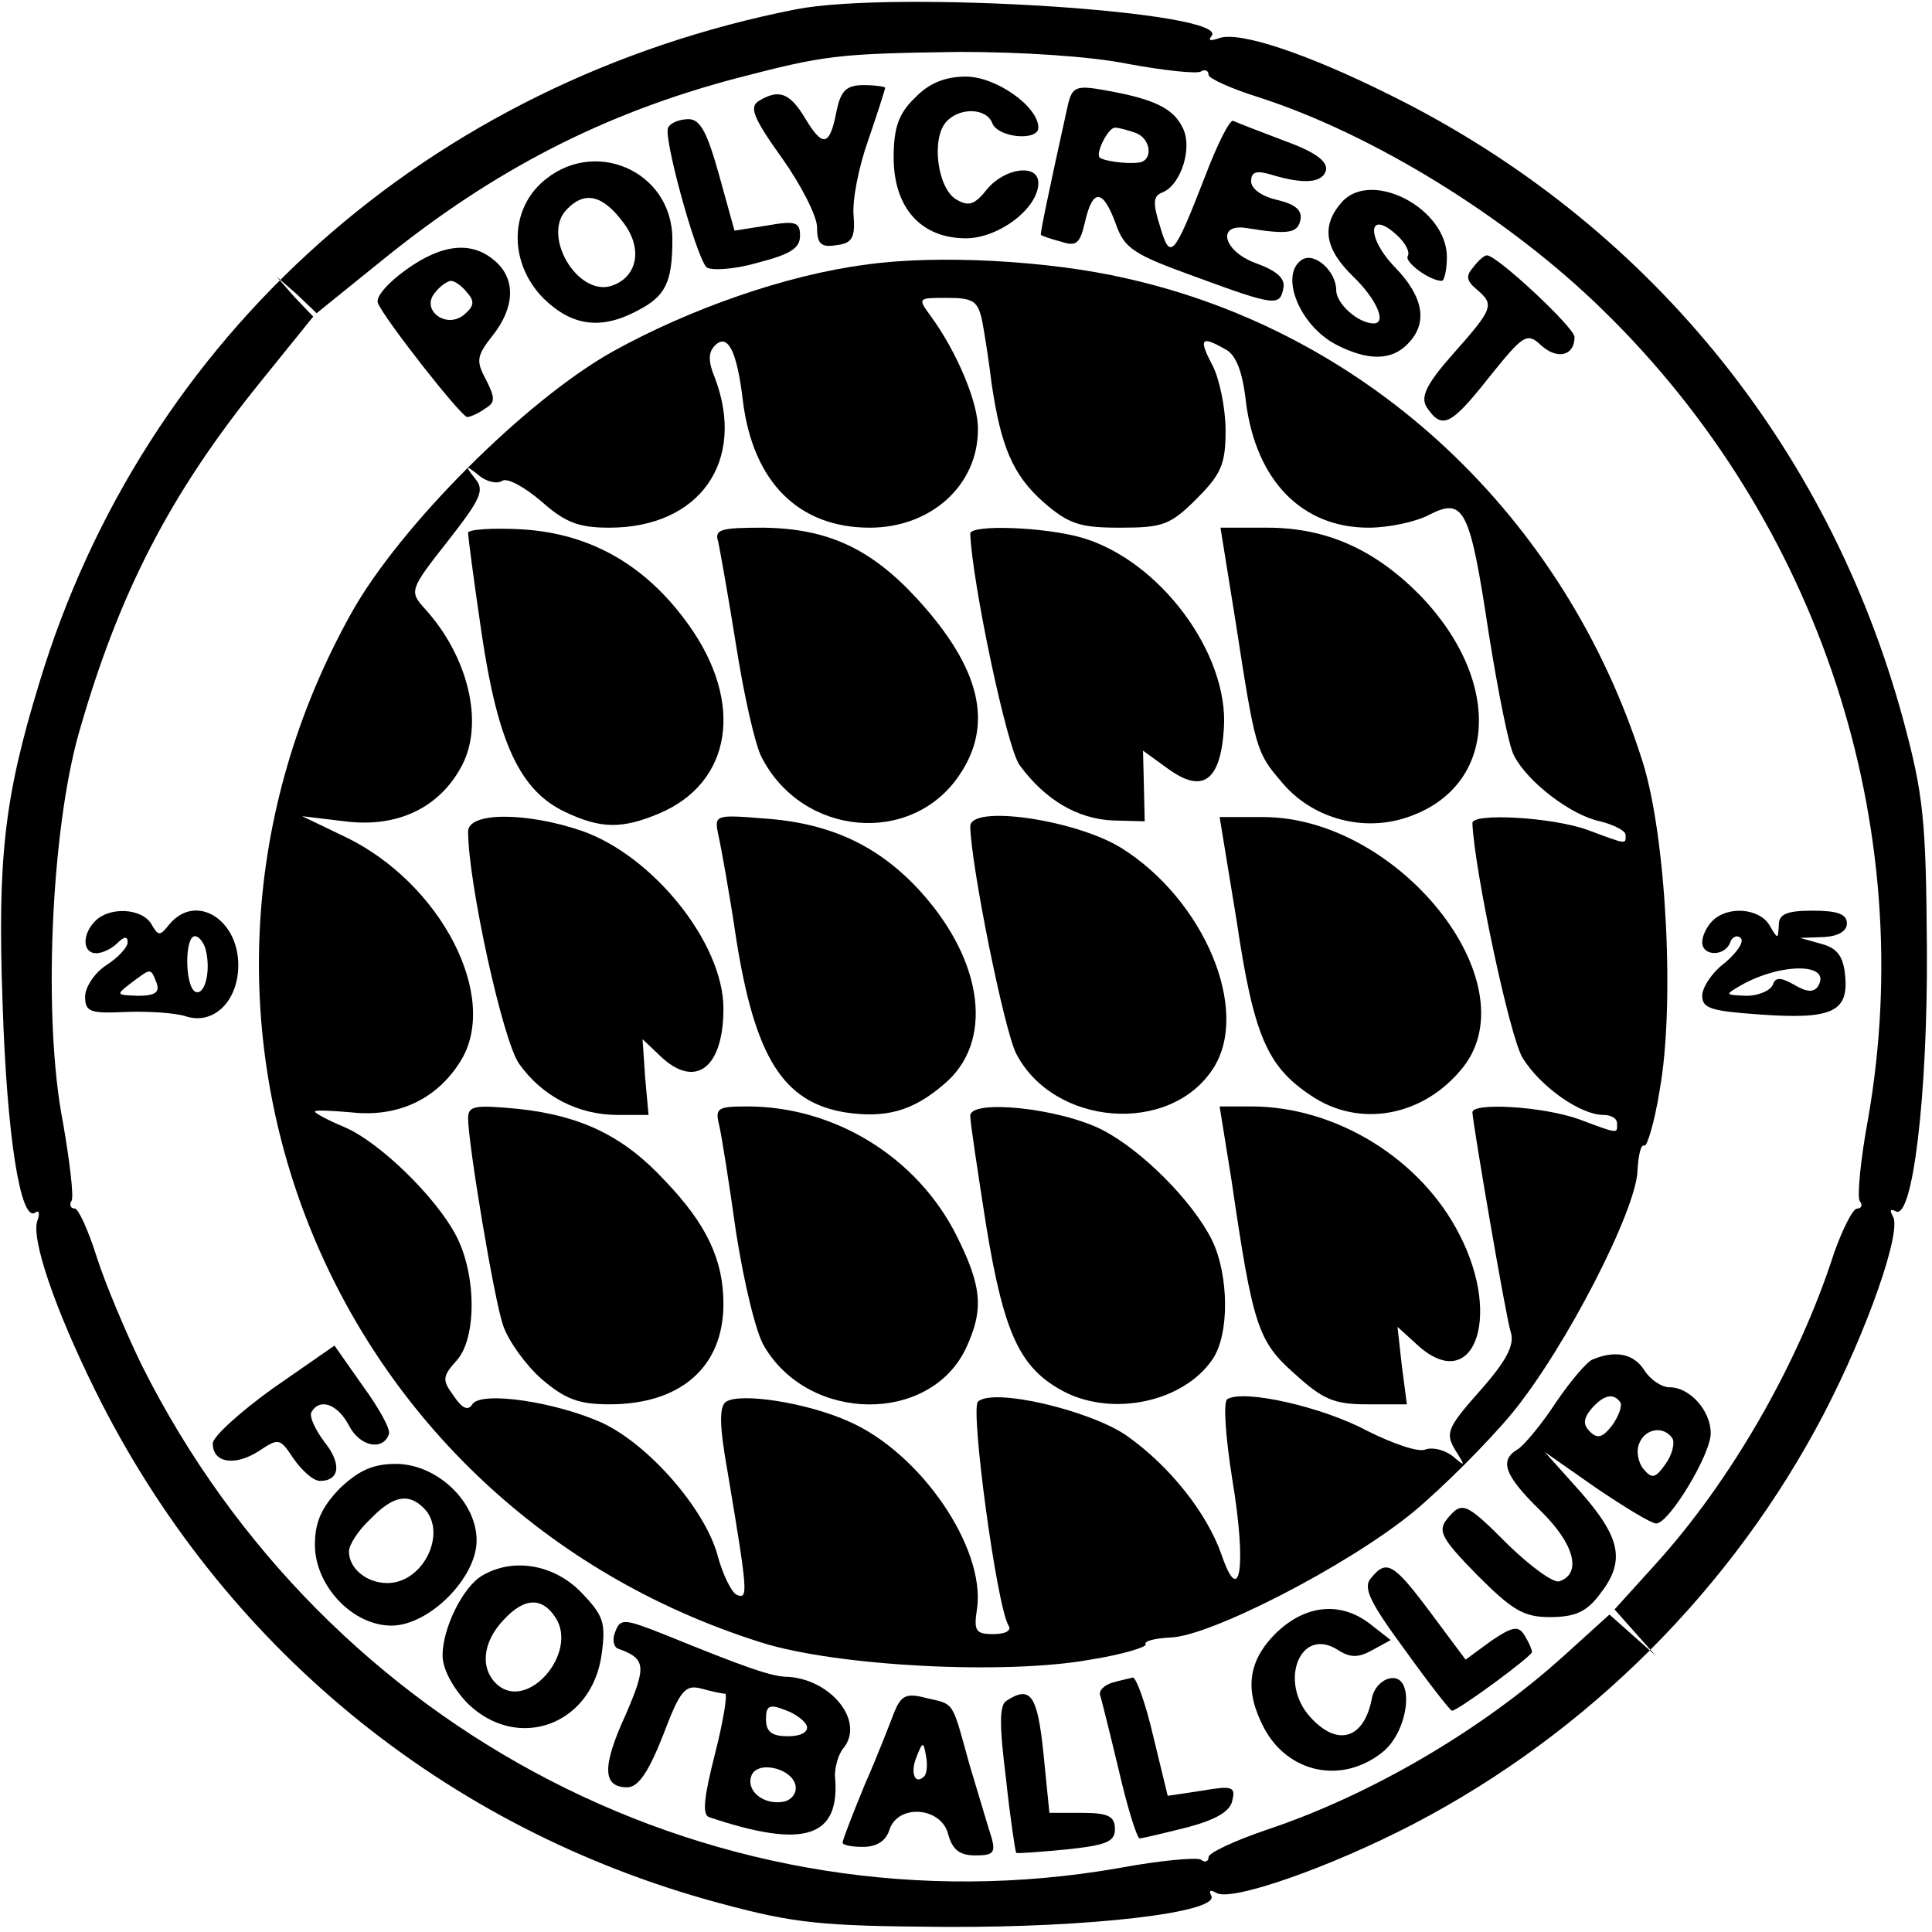 <?xml version="1.0" encoding="UTF-8" standalone="yes"?>
<svg version="1.0" xmlns="http://www.w3.org/2000/svg" width="100mm" height="100mm" viewBox="0 0 227 227" preserveAspectRatio="xMidYMid meet">
  <g transform="translate(0,227) scale(0.1,-0.1)" fill="#000000" stroke="none">
    <path d="M935 2259 c-431 -85 -766 -384 -889 -792 -41 -134 -49 -205 -43 -375
5 -157 21 -257 38 -247 5 4 6 -1 3 -9 -8 -21 21 -105 68 -200 148 -299 410
-515 733 -602 89 -24 119 -27 265 -28 170 -1 325 17 313 37 -3 6 -1 7 6 3 17
-11 134 30 232 81 205 107 375 277 482 482 51 98 92 215 81 232 -4 7 -3 9 3 6
20 -13 38 135 37 308 -1 152 -4 181 -28 270 -88 323 -303 585 -602 733 -98 49
-179 76 -202 67 -9 -3 -13 -3 -9 2 29 29 -370 55 -488 32z m390 -64 c43 -8 82
-12 86 -9 5 3 9 1 9 -4 0 -4 26 -16 58 -26 134 -43 294 -141 406 -251 254
-248 371 -605 311 -949 -9 -48 -13 -92 -10 -97 4 -5 2 -9 -3 -9 -5 0 -17 -24
-27 -52 -42 -131 -122 -269 -210 -366 l-48 -53 24 -27 24 -27 -27 24 -27 24
-53 -48 c-96 -87 -227 -164 -350 -205 -38 -13 -68 -27 -68 -32 0 -5 -4 -7 -9
-3 -5 3 -49 -1 -97 -10 -466 -81 -930 158 -1147 590 -19 39 -43 96 -53 127
-10 32 -22 58 -26 58 -5 0 -7 4 -4 9 3 4 -2 46 -10 92 -24 122 -14 344 19 459
47 164 107 280 212 410 l63 78 -22 23 -21 24 24 -21 23 -22 78 63 c131 106
260 172 415 213 104 27 117 29 262 31 72 0 153 -5 198 -14z"/>
    <path d="M1075 2155 c-19 -18 -25 -35 -25 -70 0 -59 32 -95 85 -95 38 0 85 35
85 65 0 23 -39 18 -60 -7 -15 -19 -22 -21 -37 -12 -21 13 -29 69 -12 90 15 18
48 18 55 -1 7 -17 54 -21 54 -5 0 25 -50 60 -85 60 -25 0 -44 -8 -60 -25z"/>
    <path d="M983 2140 c-8 -42 -16 -44 -37 -9 -18 30 -31 35 -55 20 -11 -7 -5
-21 28 -67 22 -31 41 -68 41 -81 0 -20 5 -24 23 -21 18 2 22 9 20 34 -2 18 6
58 17 89 11 32 20 60 20 62 0 1 -11 3 -25 3 -20 0 -27 -6 -32 -30z"/>
    <path d="M1255 2148 c-25 -113 -33 -153 -32 -154 1 -1 12 -5 24 -8 18 -6 22
-2 28 24 9 39 21 38 36 -3 10 -29 21 -36 93 -62 95 -35 100 -35 104 -13 2 11
-8 20 -33 29 -38 14 -46 47 -10 41 49 -8 60 -6 63 10 2 11 -6 18 -27 23 -18 4
-31 13 -31 22 0 11 6 13 23 8 39 -12 61 -10 65 5 2 11 -14 22 -50 35 -29 11
-55 21 -59 23 -4 2 -19 -28 -33 -65 -37 -95 -41 -100 -53 -59 -9 28 -8 36 3
40 22 9 36 54 23 77 -11 22 -34 33 -91 43 -33 6 -38 4 -43 -16z m79 -34 c19
-7 21 -33 4 -35 -15 -2 -42 2 -46 6 -5 5 10 35 18 35 5 0 15 -3 24 -6z"/>
    <path d="M785 2120 c-6 -10 32 -149 45 -164 5 -4 31 -3 59 5 39 10 51 17 51
32 0 16 -5 18 -39 12 l-38 -6 -18 65 c-14 50 -22 66 -36 66 -10 0 -21 -4 -24
-10z"/>
    <path d="M636 2055 c-38 -35 -37 -96 3 -136 33 -32 67 -37 110 -14 33 17 41
33 41 84 0 81 -94 121 -154 66z m96 -46 c24 -31 17 -65 -14 -75 -40 -12 -82
60 -52 90 21 22 42 17 66 -15z"/>
    <path d="M1577 2033 c-25 -28 -21 -55 13 -88 27 -26 40 -55 24 -55 -18 0 -44
23 -44 39 0 22 -25 45 -40 36 -27 -17 -4 -77 40 -100 37 -19 65 -19 84 1 24
24 19 55 -15 90 -34 35 -32 69 2 38 10 -9 16 -20 13 -25 -4 -7 26 -29 40 -29
3 0 6 13 6 28 0 57 -88 103 -123 65z"/>
    <path d="M477 1953 c-21 -15 -36 -32 -33 -39 7 -18 98 -134 105 -134 3 0 13 4
21 10 12 7 12 12 1 34 -12 22 -11 28 8 52 26 33 27 66 3 87 -27 24 -62 21
-105 -10z m72 -27 c9 -10 8 -16 -4 -26 -21 -17 -51 6 -34 26 6 8 15 14 19 14
4 0 13 -6 19 -14z"/>
    <path d="M1017 1959 c-93 -12 -207 -52 -297 -102 -102 -57 -250 -205 -307
-307 -262 -469 -31 -1049 482 -1210 89 -28 287 -38 386 -20 38 6 67 15 65 18
-2 4 11 7 29 8 46 1 208 84 285 147 35 29 88 82 117 117 63 77 146 239 147
285 1 18 4 31 8 29 3 -2 12 27 18 65 18 99 8 297 -20 386 -91 288 -321 504
-607 568 -91 21 -223 28 -306 16z m137 -66 c3 -16 8 -48 11 -73 11 -75 25
-108 61 -140 30 -26 43 -30 90 -30 50 0 59 3 90 34 29 29 34 41 34 80 0 26 -7
60 -15 76 -17 32 -14 36 14 20 13 -6 21 -26 25 -63 12 -92 66 -147 144 -147
24 0 56 7 71 15 41 21 48 8 70 -138 11 -69 24 -135 30 -145 16 -31 67 -70 101
-77 16 -4 30 -11 30 -16 0 -11 3 -12 -45 6 -42 15 -135 20 -135 8 2 -54 44
-252 59 -276 21 -34 68 -67 95 -67 9 0 16 -4 16 -10 0 -12 3 -13 -45 5 -42 15
-125 20 -125 8 1 -16 39 -239 45 -258 5 -15 -5 -34 -36 -69 -39 -44 -41 -50
-29 -70 12 -19 12 -20 -3 -7 -9 7 -23 11 -32 8 -8 -4 -39 7 -69 22 -52 28
-145 49 -164 37 -5 -3 -2 -45 6 -95 17 -102 9 -152 -13 -87 -17 48 -60 103
-111 139 -43 30 -158 57 -175 40 -9 -9 22 -240 36 -263 4 -6 -4 -10 -18 -10
-21 0 -23 4 -19 30 10 71 -66 183 -151 220 -49 22 -127 34 -144 23 -8 -6 -8
-27 2 -83 24 -143 24 -149 11 -144 -6 2 -17 24 -23 47 -15 54 -80 129 -135
155 -55 25 -143 38 -153 22 -5 -8 -12 -5 -22 10 -14 19 -13 23 4 42 23 26 23
100 -1 146 -24 46 -91 111 -132 128 -19 8 -34 16 -34 18 0 2 20 1 43 -1 54 -6
100 15 128 60 47 75 -23 210 -136 264 l-50 24 50 -6 c62 -8 112 16 138 66 26
50 7 128 -44 184 -18 20 -18 22 27 79 39 50 44 60 32 74 -12 15 -11 16 4 4 9
-8 22 -11 28 -7 6 4 26 -7 46 -24 28 -25 44 -31 80 -31 106 0 161 78 124 176
-8 19 -8 30 0 38 15 15 26 -6 33 -66 12 -94 65 -148 149 -148 72 0 127 50 127
115 1 31 -25 92 -55 133 -16 22 -16 22 19 22 31 0 36 -4 41 -27z"/>
    <path d="M550 1644 c0 -5 7 -58 16 -119 19 -128 45 -184 98 -209 42 -20 67
-20 110 -2 86 36 101 130 35 222 -50 70 -115 107 -195 112 -35 2 -64 0 -64 -4z"/>
    <path d="M844 1633 c2 -10 12 -65 21 -122 9 -57 22 -116 30 -131 48 -93 176
-104 232 -21 41 60 25 126 -49 207 -55 60 -106 83 -181 84 -51 0 -58 -2 -53
-17z"/>
    <path d="M1140 1643 c2 -56 43 -252 58 -272 30 -41 68 -63 109 -65 l38 -1 -1
42 -1 41 29 -21 c41 -30 62 -15 66 47 6 88 -75 197 -166 224 -44 13 -132 16
-132 5z"/>
    <path d="M1452 1538 c23 -149 24 -152 54 -187 34 -41 91 -58 142 -43 111 33
120 159 21 262 -53 54 -110 80 -180 80 l-55 0 18 -112z"/>
    <path d="M550 1293 c0 -60 41 -247 60 -273 27 -38 69 -60 116 -60 l36 0 -4 44
-3 45 21 -20 c41 -39 74 -14 74 56 0 77 -83 180 -167 209 -65 22 -133 22 -133
-1z"/>
    <path d="M844 1289 c3 -13 13 -68 21 -122 22 -139 55 -192 128 -204 47 -7 79
1 116 33 59 49 47 144 -27 226 -48 53 -104 80 -180 86 -62 5 -63 5 -58 -19z"/>
    <path d="M1140 1299 c1 -47 40 -240 54 -267 44 -85 180 -96 231 -18 45 68 -10
199 -108 260 -54 33 -177 51 -177 25z"/>
    <path d="M1453 1188 c20 -135 36 -171 87 -205 57 -39 133 -25 179 33 79 100
-76 294 -235 294 l-51 0 20 -122z"/>
    <path d="M550 956 c0 -29 30 -210 41 -243 6 -18 26 -46 45 -63 28 -24 44 -30
80 -30 84 0 134 44 134 118 0 52 -20 94 -69 145 -48 52 -98 76 -171 84 -52 5
-60 4 -60 -11z"/>
    <path d="M845 948 c3 -13 12 -70 20 -127 9 -57 23 -117 33 -133 53 -90 195
-91 237 -2 21 45 19 72 -11 132 -46 92 -143 152 -246 152 -35 0 -38 -2 -33
-22z"/>
    <path d="M1140 959 c0 -8 9 -67 19 -131 21 -127 40 -166 91 -193 58 -30 140
-12 174 37 21 29 20 100 0 141 -23 46 -82 105 -128 129 -50 26 -156 37 -156
17z"/>
    <path d="M1447 883 c25 -171 31 -189 74 -227 33 -30 46 -36 85 -36 l47 0 -6
46 -5 45 22 -20 c66 -62 102 29 51 128 -45 89 -145 151 -245 151 l-37 0 14
-87z"/>
    <path d="M1731 1956 c-9 -10 -8 -16 4 -26 21 -18 20 -22 -27 -75 -32 -36 -39
-51 -32 -63 18 -27 28 -23 73 34 41 51 45 54 62 38 19 -17 39 -12 39 10 0 11
-91 96 -103 96 -3 0 -10 -6 -16 -14z"/>
    <path d="M112 1188 c-16 -16 -15 -38 1 -38 7 0 18 5 25 12 8 8 12 8 12 1 0 -6
-11 -18 -25 -27 -14 -9 -25 -26 -25 -37 0 -18 6 -20 48 -18 26 1 57 -1 70 -5
33 -11 62 18 62 60 0 54 -50 85 -81 48 -11 -14 -13 -14 -21 0 -11 19 -49 21
-66 4z m130 -35 c6 -26 -2 -54 -13 -48 -12 8 -12 65 0 65 5 0 11 -8 13 -17z
m-58 -38 c4 -11 -2 -15 -22 -15 -26 1 -26 1 -8 15 24 18 23 18 30 0z"/>
    <path d="M2012 1188 c-7 -7 -12 -18 -12 -25 0 -17 27 -17 33 0 2 6 8 9 12 5 5
-4 -4 -17 -18 -29 -15 -11 -27 -29 -27 -39 0 -15 11 -18 68 -22 84 -6 104 3
100 45 -2 23 -9 33 -28 38 l-25 7 28 1 c17 1 27 7 27 16 0 11 -11 15 -40 15
-31 0 -40 -4 -40 -17 -1 -17 -1 -17 -11 0 -12 20 -49 23 -67 5z m124 -77 c-5
-7 -13 -7 -28 2 -16 9 -22 9 -25 0 -3 -7 -17 -13 -31 -13 -25 1 -26 1 -7 12
47 27 108 27 91 -1z"/>
    <path d="M321 639 c-39 -28 -71 -57 -71 -65 0 -23 26 -27 54 -9 24 16 25 15
41 -9 10 -14 23 -26 31 -26 23 0 26 20 5 46 -11 15 -18 30 -15 35 10 17 31 9
44 -16 13 -25 40 -30 47 -10 2 6 -12 31 -31 57 l-33 47 -72 -50z"/>
    <path d="M1872 673 c-7 -2 -27 -26 -44 -51 -17 -26 -38 -51 -45 -55 -22 -13
-15 -31 27 -72 40 -39 49 -74 22 -83 -7 -2 -33 17 -59 42 -51 51 -55 53 -73
31 -11 -14 -6 -23 35 -65 42 -42 55 -50 86 -50 29 0 43 6 58 26 31 39 26 66
-21 120 l-43 48 60 -42 c34 -23 65 -42 71 -42 15 0 64 81 64 106 0 27 -25 54
-48 54 -10 0 -23 9 -30 20 -12 19 -33 24 -60 13z m32 -51 c2 -4 -2 -16 -10
-27 -11 -14 -17 -16 -26 -7 -8 8 -8 15 2 27 14 16 26 19 34 7z m61 -42 c3 -5
0 -19 -8 -30 -12 -17 -16 -18 -26 -6 -6 7 -9 21 -5 30 7 18 29 21 39 6z"/>
    <path d="M399 521 c-21 -22 -29 -39 -29 -66 0 -48 44 -95 90 -95 44 0 100 56
100 100 0 46 -47 90 -95 90 -27 0 -44 -8 -66 -29z m99 -23 c28 -28 0 -88 -43
-88 -24 0 -45 17 -45 37 0 8 11 25 25 38 27 28 45 31 63 13z"/>
    <path d="M567 419 c-23 -13 -47 -62 -47 -94 0 -16 12 -38 29 -56 59 -58 147
-26 158 58 5 37 2 45 -25 73 -32 32 -79 40 -115 19z m86 -50 c26 -41 -32 -109
-68 -79 -21 18 -19 50 7 77 24 26 45 27 61 2z"/>
    <path d="M1611 416 c-10 -11 -2 -28 40 -85 28 -39 53 -71 55 -71 7 0 94 64 94
69 0 3 -4 12 -9 20 -7 11 -14 10 -39 -7 l-30 -22 -41 55 c-44 59 -52 63 -70
41z"/>
    <path d="M1499 351 c-33 -33 -37 -67 -14 -111 28 -53 91 -67 139 -29 32 25 39
93 9 87 -10 -2 -19 -12 -21 -23 -9 -48 -40 -58 -72 -23 -38 41 -13 107 31 80
15 -10 25 -10 41 -1 l22 12 -23 18 c-35 28 -77 24 -112 -10z"/>
    <path d="M723 353 c-4 -9 -2 -18 3 -20 33 -12 34 -20 9 -78 -28 -61 -27 -85 2
-85 13 0 25 18 42 61 20 53 26 60 45 55 11 -3 24 -6 28 -6 3 0 -2 -32 -12 -71
-13 -51 -15 -71 -7 -74 113 -38 155 -24 148 49 0 10 4 25 10 32 26 32 -16 83
-69 84 -18 1 -49 12 -140 49 -48 19 -53 20 -59 4z m225 -111 c2 -7 -7 -12 -22
-12 -19 0 -26 5 -26 20 0 16 4 18 22 11 12 -4 24 -13 26 -19z m-13 -73 c0 -8
-7 -15 -15 -16 -23 -4 -44 13 -37 31 8 19 52 7 52 -15z"/>
    <path d="M1307 293 c-10 -3 -17 -10 -14 -16 2 -7 12 -47 22 -89 10 -43 21 -78
24 -78 3 0 28 6 56 13 34 9 51 19 53 32 4 16 -1 17 -36 11 l-40 -6 -17 70 c-9
39 -20 69 -24 69 -3 -1 -14 -3 -24 -6z"/>
    <path d="M1051 259 c-5 -13 -20 -52 -35 -86 -14 -34 -26 -65 -26 -68 0 -3 11
-5 24 -5 16 0 27 7 31 20 10 31 61 27 69 -5 5 -18 13 -25 32 -25 21 0 24 3 19
21 -4 12 -15 50 -26 86 -21 76 -17 70 -51 78 -23 6 -29 3 -37 -16z m35 -76
c-11 -11 -17 4 -9 23 7 18 8 18 11 1 2 -10 1 -21 -2 -24z"/>
    <path d="M1183 272 c-9 -5 -9 -28 -1 -92 5 -47 11 -86 12 -87 1 -1 27 1 59 4
47 5 57 9 57 24 0 15 -8 19 -39 19 l-38 0 -7 70 c-7 68 -15 80 -43 62z"/>
  </g>
</svg>